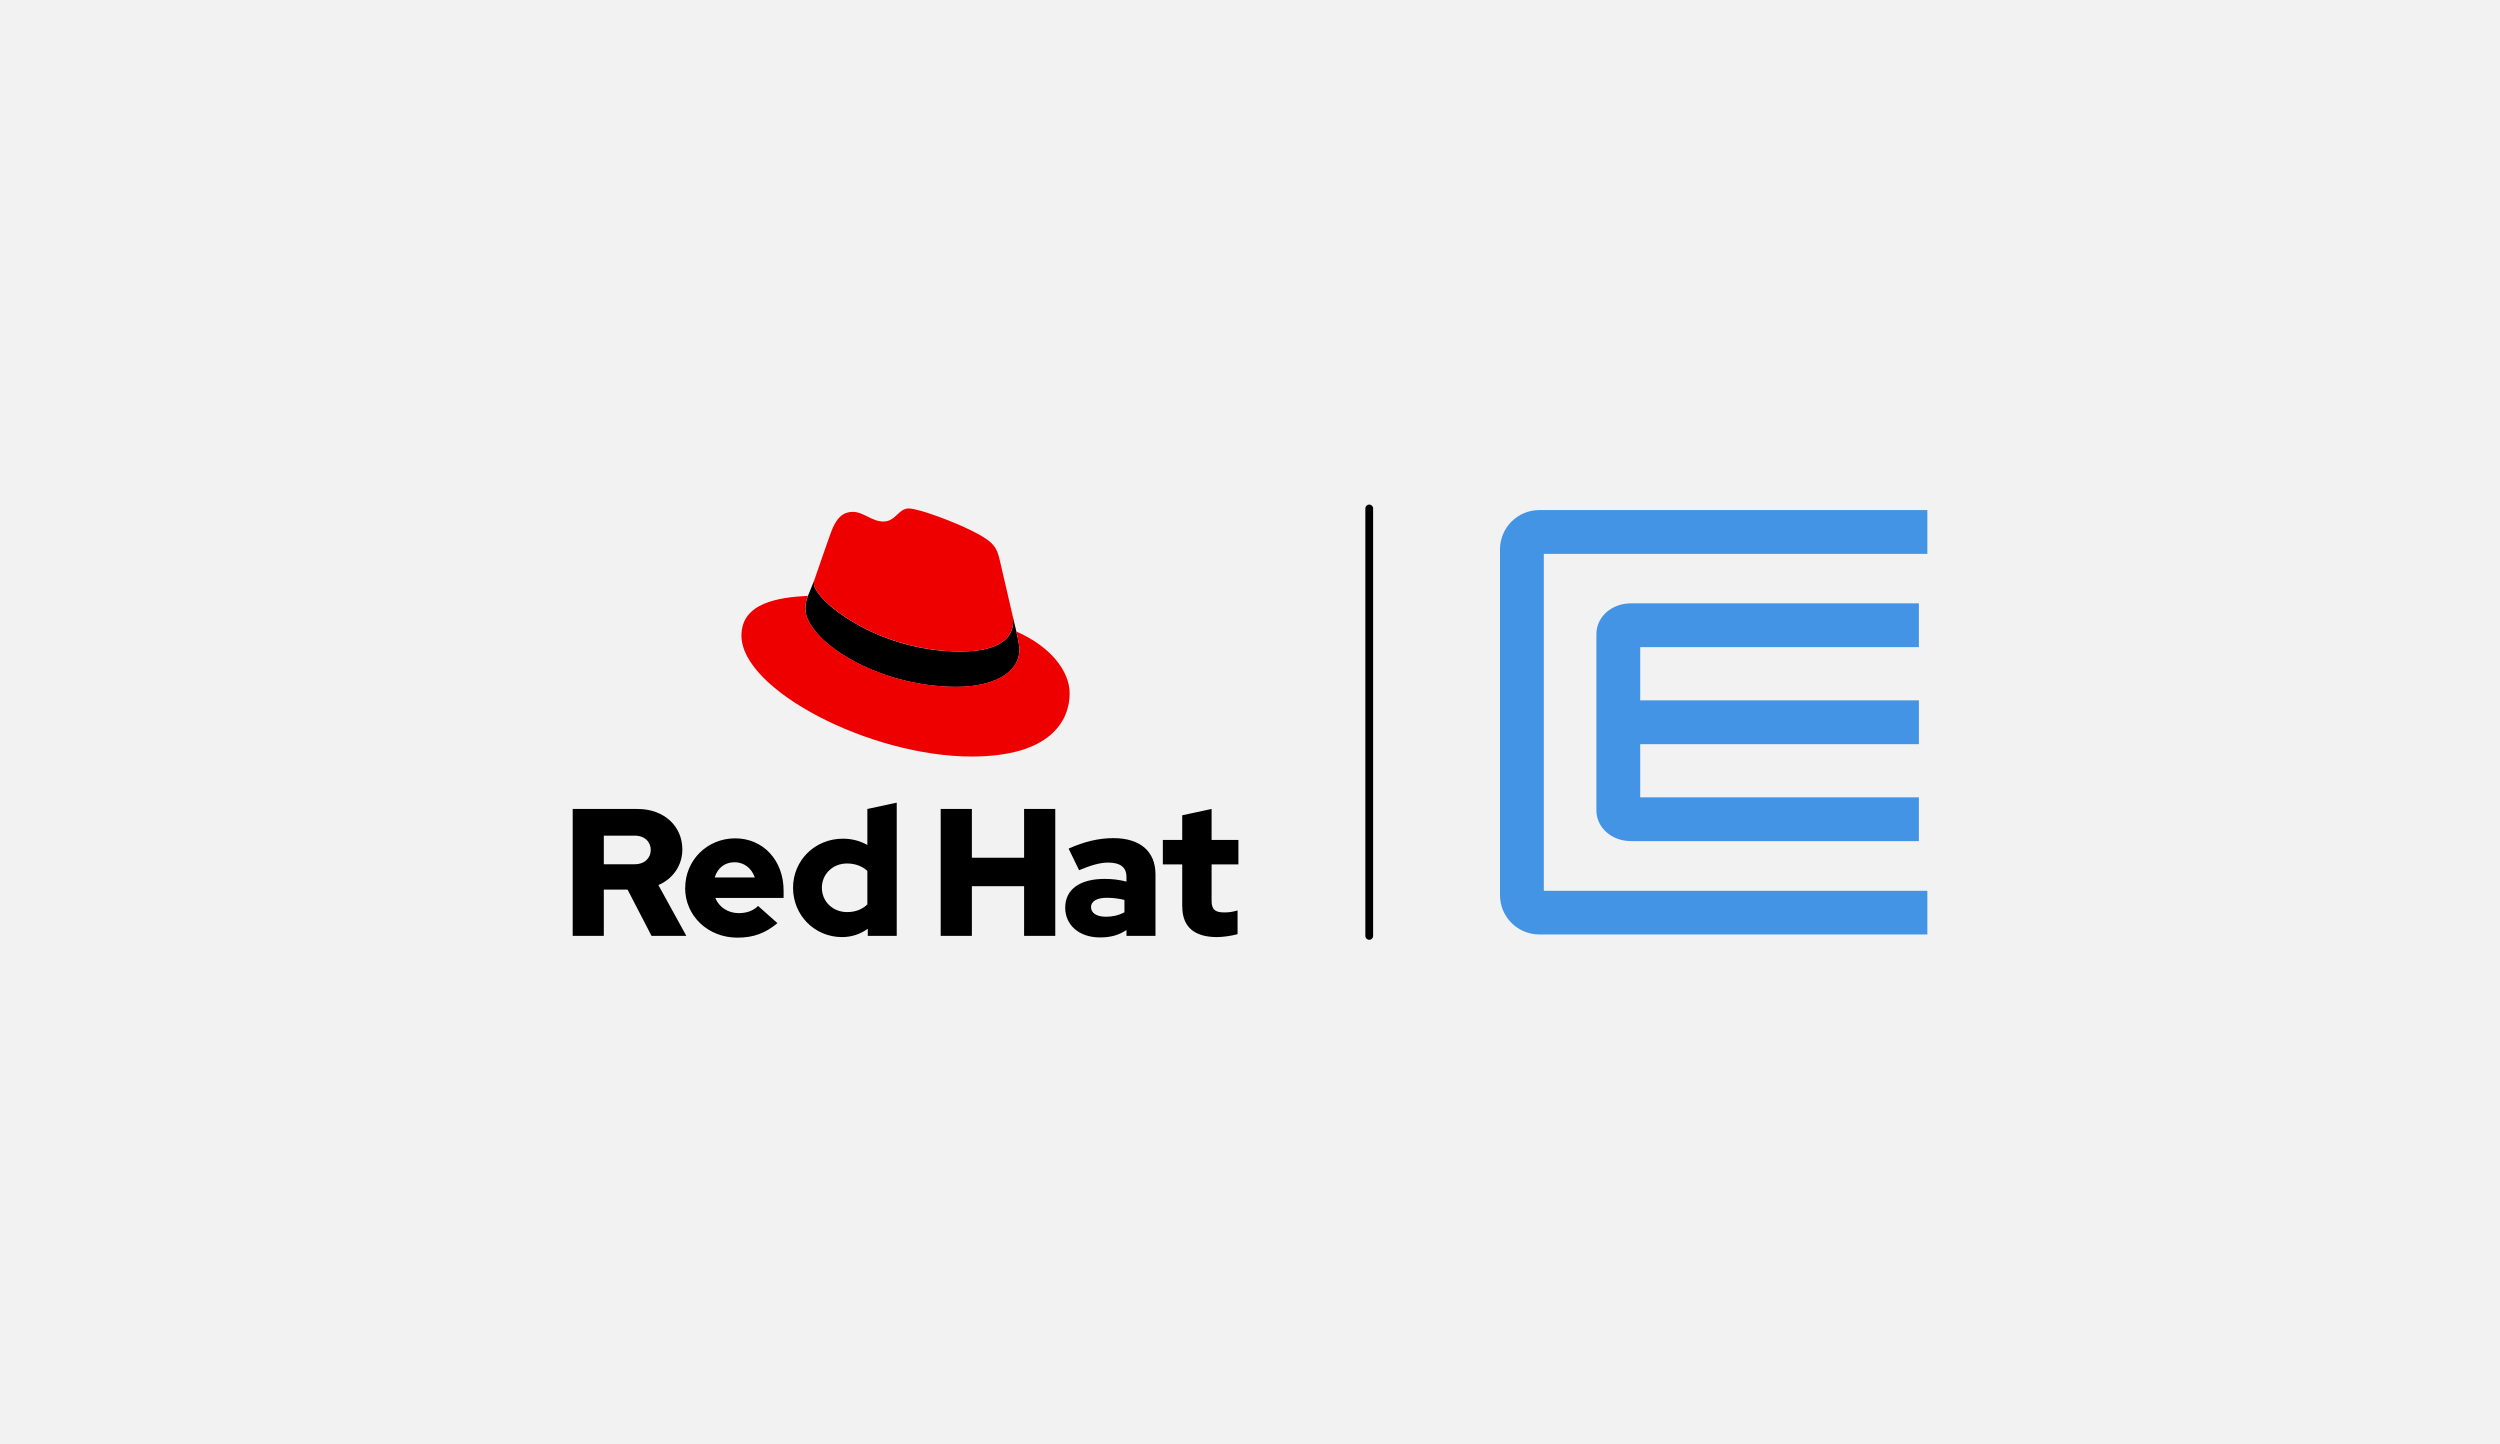 <?xml version="1.0" encoding="UTF-8"?><svg id="uuid-ec39ec83-a3fa-483f-aa84-78dfd5ae27f1" xmlns="http://www.w3.org/2000/svg" width="360" height="208" viewBox="0 0 360 208"><rect width="360" height="208" fill="#f2f2f2" stroke-width="0"/><path id="uuid-e0848835-fd90-4b28-b338-61a2e369d724" d="m197.17,135.33c-.31,0-.56-.25-.56-.56v-61.55c0-.31.25-.56.56-.56s.56.25.56.56v61.55c0,.31-.25.56-.56.56Z" stroke-width="0"/><g id="uuid-15fd1b31-5fc0-4b95-baf7-9aad866e12e5"><path d="m145.81,88.63c.07.28.08.56.08.85,0,3.69-4.49,4.34-7.6,4.34-12.08.01-21.09-7.49-21.09-9.77,0-.14,0-.32.05-.48l-.91,2.25c-.21.48-.37,1.12-.37,1.82,0,4.5,10.18,11.28,21.79,11.27,5.14,0,9.04-1.93,9.04-5.41,0-.27,0-.48-.43-2.51l-.56-2.35Z" stroke-width="0"/><path d="m138.29,93.82c3.1,0,7.6-.65,7.6-4.34,0-.29,0-.57-.08-.85l-1.86-8.03c-.43-1.77-.81-2.57-3.91-4.12-2.41-1.23-7.66-3.26-9.21-3.26-1.44,0-1.87,1.87-3.58,1.88s-2.89-1.39-4.44-1.39-2.46,1.02-3.21,3.11c0,0-2.08,5.89-2.35,6.74-.05.16-.05.34-.05.48,0,2.29,9.02,9.78,21.09,9.77m8.08-2.84c.43,2.03.43,2.25.43,2.51,0,3.48-3.9,5.41-9.04,5.41-11.61.01-21.79-6.78-21.79-11.27,0-.7.16-1.34.37-1.82-4.17.22-9.58.97-9.57,5.73,0,7.81,18.53,17.43,33.19,17.41,11.24-.01,14.07-5.1,14.07-9.11,0-3.16-2.74-6.74-7.66-8.88" fill="#e00" stroke-width="0"/><path d="m170.25,130.56c0,2.95,1.78,4.38,5.01,4.38.78,0,2.14-.18,2.95-.42v-3.42c-.7.21-1.23.29-1.91.29-1.33,0-1.83-.42-1.83-1.67v-5.25h3.86v-3.52h-3.86v-4.46l-4.23.91v3.55h-2.79v3.52h2.79v6.08Zm-13.14.08c0-.91.91-1.36,2.3-1.36.91,0,1.75.13,2.51.31v1.77c-.78.44-1.7.65-2.64.65-1.36,0-2.17-.52-2.17-1.38m1.29,4.36c1.49,0,2.69-.31,3.81-1.07v.84h4.18v-8.85c0-3.37-2.27-5.22-6.06-5.22-2.11,0-4.2.5-6.45,1.51l1.51,3.11c1.62-.68,2.98-1.1,4.18-1.1,1.75,0,2.64.68,2.64,2.06v.68c-.99-.26-2.04-.39-3.13-.39-3.55,0-5.69,1.49-5.69,4.15,0,2.43,1.93,4.28,5.01,4.28m-22.94-.23h4.49v-7.15h7.52v7.15h4.49v-18.27h-4.49v7.02h-7.52v-7.02h-4.49v18.27Zm-17.11-6.92c0-1.98,1.57-3.5,3.63-3.5,1.15,0,2.19.39,2.92,1.07v4.83c-.76.73-1.75,1.1-2.92,1.1-2.04,0-3.63-1.51-3.63-3.5m6.6,6.92h4.18v-19.18l-4.23.91v5.19c-1.04-.6-2.24-.91-3.52-.91-4.02,0-7.18,3.11-7.18,7.07s3.11,7.1,7.05,7.1c1.36,0,2.64-.42,3.71-1.2v1.02Zm-19.16-10.6c1.33,0,2.45.86,2.9,2.19h-5.77c.42-1.38,1.46-2.19,2.87-2.19m-7.13,3.71c0,4.02,3.29,7.15,7.52,7.15,2.32,0,4.02-.63,5.77-2.09l-2.79-2.48c-.65.68-1.62,1.04-2.77,1.04-1.57,0-2.84-.86-3.39-2.19h9.84v-1.04c0-4.38-2.95-7.54-6.97-7.54s-7.2,3.13-7.2,7.15m-7.28-7.54c1.49,0,2.32.94,2.32,2.06s-.84,2.06-2.32,2.06h-4.44v-4.12h4.44Zm-8.93,14.43h4.49v-6.66h3.42l3.45,6.66h5.01l-4.02-7.31c2.17-.94,3.45-2.9,3.45-5.14,0-3.29-2.58-5.82-6.45-5.82h-9.34v18.27Z" stroke-width="0"/></g><path d="m277.54,134.56h-55.89c-3.12,0-5.65-2.54-5.65-5.65v-49.81c0-3.12,2.54-5.65,5.65-5.65h55.89s0,6.31,0,6.31h-55.23s0,48.51,0,48.51h55.23s0,6.31,0,6.31Z" fill="#4394e5" stroke-width="0"/><path d="m276.32,121.12h-41.45c-2.8,0-4.99-1.95-4.99-4.43v-25.38c0-2.48,2.19-4.43,4.99-4.43h41.45s0,6.31,0,6.31h-40.13s0,21.63,0,21.63h40.13s0,6.31,0,6.31Z" fill="#4394e5" stroke-width="0"/><rect x="233.57" y="100.85" width="42.75" height="6.31" fill="#4394e5" stroke-width="0"/></svg>